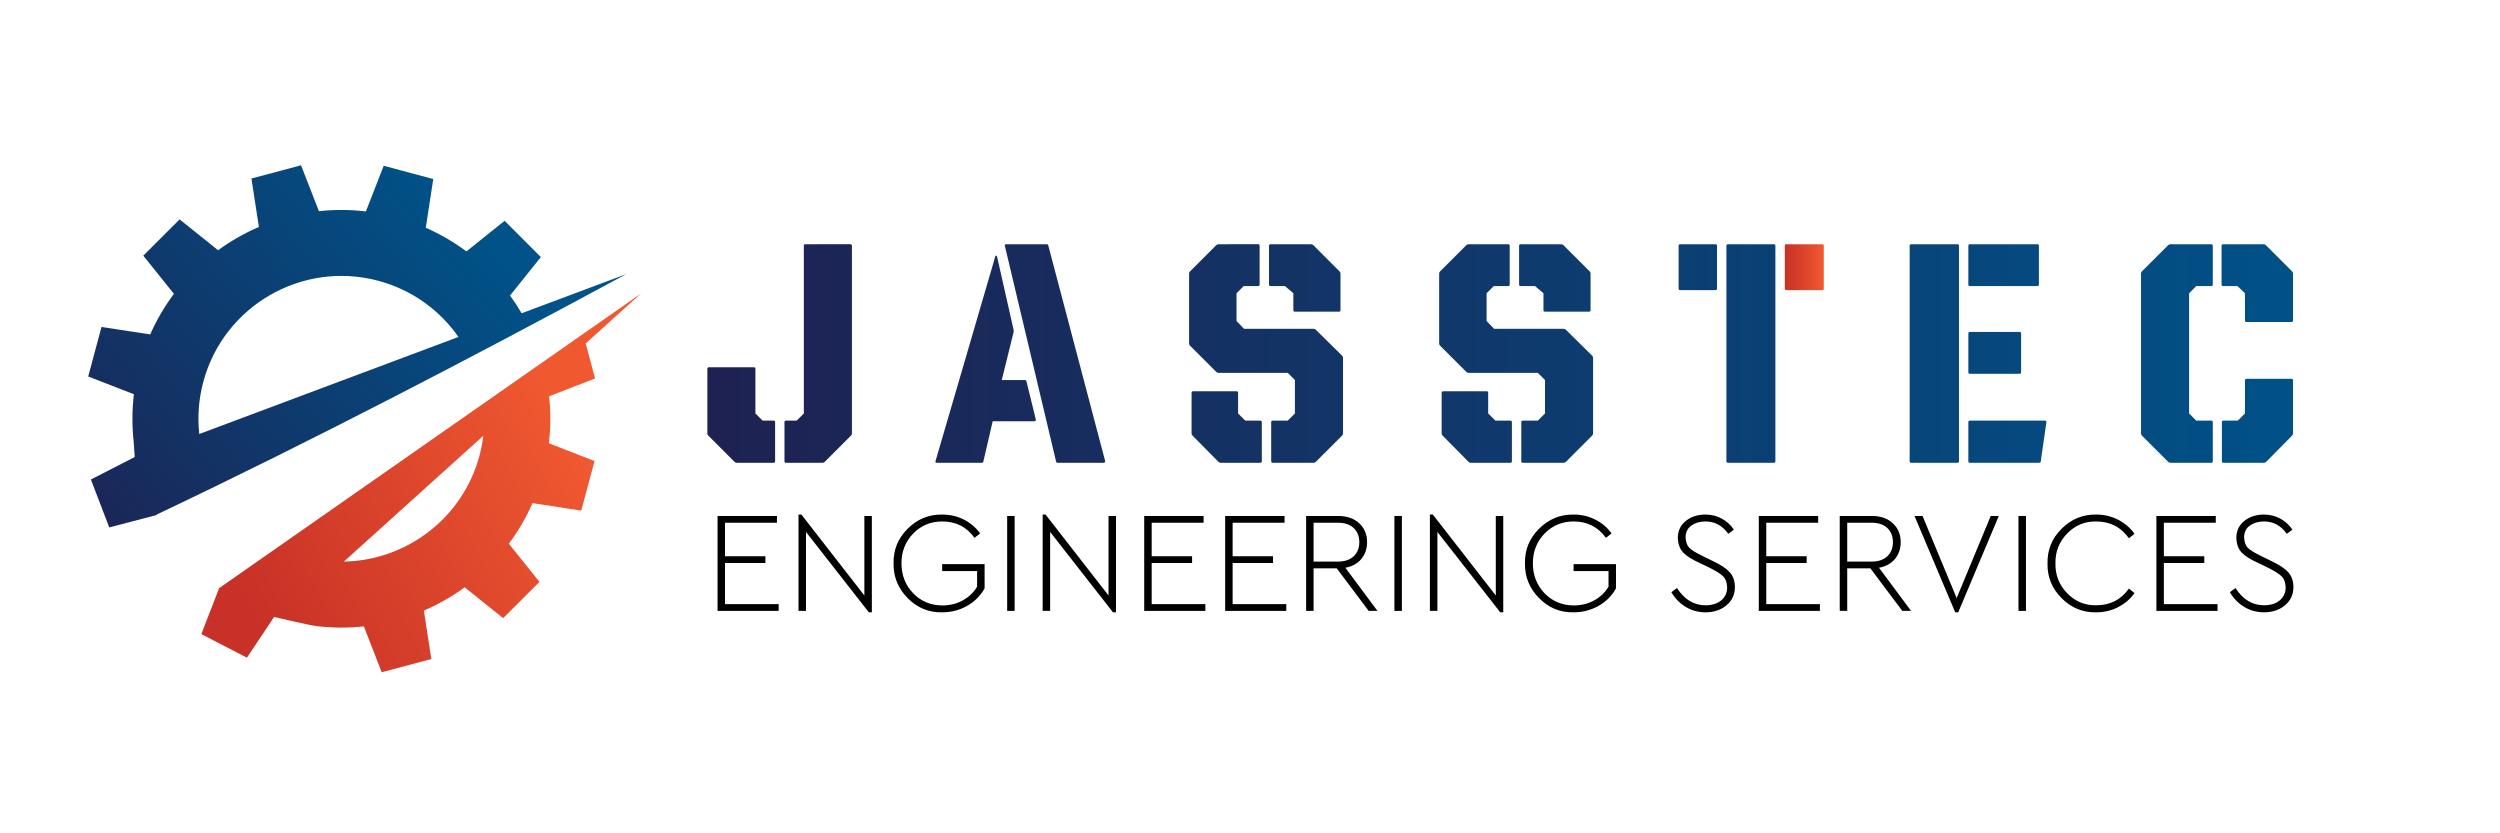 <?xml version="1.0" encoding="UTF-8" standalone="no"?>
<!-- Created with Inkscape (http://www.inkscape.org/) -->

<svg
   version="1.1"
   id="svg2"
   width="200"
   height="66.667"
   viewBox="0 0 200 66.667"
   sodipodi:docname="logo.ai"
   xmlns:inkscape="http://www.inkscape.org/namespaces/inkscape"
   xmlns:sodipodi="http://sodipodi.sourceforge.net/DTD/sodipodi-0.dtd"
   xmlns="http://www.w3.org/2000/svg"
   xmlns:svg="http://www.w3.org/2000/svg">
  <defs
     id="defs6">
    <linearGradient
       x1="0"
       y1="0"
       x2="1"
       y2="0"
       gradientUnits="userSpaceOnUse"
       gradientTransform="matrix(24.737,20.944,-20.944,24.737,4.456,14.844)"
       spreadMethod="pad"
       id="linearGradient28">
      <stop
         style="stop-opacity:1;stop-color:#1e2151"
         offset="0"
         id="stop22" />
      <stop
         style="stop-opacity:1;stop-color:#1e2151"
         offset="0.001"
         id="stop24" />
      <stop
         style="stop-opacity:1;stop-color:#005288"
         offset="1"
         id="stop26" />
    </linearGradient>
    <linearGradient
       x1="0"
       y1="0"
       x2="1"
       y2="0"
       gradientUnits="userSpaceOnUse"
       gradientTransform="matrix(20.043,10.586,-10.586,20.043,13.907,15.03)"
       spreadMethod="pad"
       id="linearGradient50">
      <stop
         style="stop-opacity:1;stop-color:#c73127"
         offset="0"
         id="stop44" />
      <stop
         style="stop-opacity:1;stop-color:#c73127"
         offset="0.005"
         id="stop46" />
      <stop
         style="stop-opacity:1;stop-color:#f05930"
         offset="1"
         id="stop48" />
    </linearGradient>
    <clipPath
       clipPathUnits="userSpaceOnUse"
       id="clipPath68">
      <path
         d="M 0,50 H 150 V 0 H 0 Z"
         id="path66" />
    </clipPath>
    <linearGradient
       x1="0"
       y1="0"
       x2="1"
       y2="0"
       gradientUnits="userSpaceOnUse"
       gradientTransform="matrix(98.233,0,0,-98.233,41.275,29.384)"
       spreadMethod="pad"
       id="linearGradient150">
      <stop
         style="stop-opacity:1;stop-color:#1e2151"
         offset="0"
         id="stop144" />
      <stop
         style="stop-opacity:1;stop-color:#1e2151"
         offset="0.001"
         id="stop146" />
      <stop
         style="stop-opacity:1;stop-color:#005288"
         offset="1"
         id="stop148" />
    </linearGradient>
    <linearGradient
       x1="0"
       y1="0"
       x2="1"
       y2="0"
       gradientUnits="userSpaceOnUse"
       gradientTransform="matrix(98.233,0,0,-98.233,41.275,29.384)"
       spreadMethod="pad"
       id="linearGradient172">
      <stop
         style="stop-opacity:1;stop-color:#1e2151"
         offset="0"
         id="stop166" />
      <stop
         style="stop-opacity:1;stop-color:#1e2151"
         offset="0.001"
         id="stop168" />
      <stop
         style="stop-opacity:1;stop-color:#005288"
         offset="1"
         id="stop170" />
    </linearGradient>
    <linearGradient
       x1="0"
       y1="0"
       x2="1"
       y2="0"
       gradientUnits="userSpaceOnUse"
       gradientTransform="matrix(98.233,0,0,-98.233,41.275,29.384)"
       spreadMethod="pad"
       id="linearGradient194">
      <stop
         style="stop-opacity:1;stop-color:#1e2151"
         offset="0"
         id="stop188" />
      <stop
         style="stop-opacity:1;stop-color:#1e2151"
         offset="0.001"
         id="stop190" />
      <stop
         style="stop-opacity:1;stop-color:#005288"
         offset="1"
         id="stop192" />
    </linearGradient>
    <linearGradient
       x1="0"
       y1="0"
       x2="1"
       y2="0"
       gradientUnits="userSpaceOnUse"
       gradientTransform="matrix(98.233,0,0,-98.233,41.275,29.384)"
       spreadMethod="pad"
       id="linearGradient216">
      <stop
         style="stop-opacity:1;stop-color:#1e2151"
         offset="0"
         id="stop210" />
      <stop
         style="stop-opacity:1;stop-color:#1e2151"
         offset="0.001"
         id="stop212" />
      <stop
         style="stop-opacity:1;stop-color:#005288"
         offset="1"
         id="stop214" />
    </linearGradient>
    <linearGradient
       x1="0"
       y1="0"
       x2="1"
       y2="0"
       gradientUnits="userSpaceOnUse"
       gradientTransform="matrix(98.233,0,0,-98.233,41.275,29.384)"
       spreadMethod="pad"
       id="linearGradient238">
      <stop
         style="stop-opacity:1;stop-color:#1e2151"
         offset="0"
         id="stop232" />
      <stop
         style="stop-opacity:1;stop-color:#1e2151"
         offset="0.001"
         id="stop234" />
      <stop
         style="stop-opacity:1;stop-color:#005288"
         offset="1"
         id="stop236" />
    </linearGradient>
    <linearGradient
       x1="0"
       y1="0"
       x2="1"
       y2="0"
       gradientUnits="userSpaceOnUse"
       gradientTransform="matrix(98.233,0,0,-98.233,41.275,29.384)"
       spreadMethod="pad"
       id="linearGradient260">
      <stop
         style="stop-opacity:1;stop-color:#1e2151"
         offset="0"
         id="stop254" />
      <stop
         style="stop-opacity:1;stop-color:#1e2151"
         offset="0.001"
         id="stop256" />
      <stop
         style="stop-opacity:1;stop-color:#005288"
         offset="1"
         id="stop258" />
    </linearGradient>
    <linearGradient
       x1="0"
       y1="0"
       x2="1"
       y2="0"
       gradientUnits="userSpaceOnUse"
       gradientTransform="matrix(98.233,0,0,-98.233,41.275,29.384)"
       spreadMethod="pad"
       id="linearGradient282">
      <stop
         style="stop-opacity:1;stop-color:#1e2151"
         offset="0"
         id="stop276" />
      <stop
         style="stop-opacity:1;stop-color:#1e2151"
         offset="0.001"
         id="stop278" />
      <stop
         style="stop-opacity:1;stop-color:#005288"
         offset="1"
         id="stop280" />
    </linearGradient>
    <linearGradient
       x1="0"
       y1="0"
       x2="1"
       y2="0"
       gradientUnits="userSpaceOnUse"
       gradientTransform="matrix(98.233,0,0,-98.233,41.275,29.384)"
       spreadMethod="pad"
       id="linearGradient304">
      <stop
         style="stop-opacity:1;stop-color:#1e2151"
         offset="0"
         id="stop298" />
      <stop
         style="stop-opacity:1;stop-color:#1e2151"
         offset="0.001"
         id="stop300" />
      <stop
         style="stop-opacity:1;stop-color:#005288"
         offset="1"
         id="stop302" />
    </linearGradient>
    <linearGradient
       x1="0"
       y1="0"
       x2="1"
       y2="0"
       gradientUnits="userSpaceOnUse"
       gradientTransform="matrix(98.233,0,0,-98.233,41.275,29.384)"
       spreadMethod="pad"
       id="linearGradient326">
      <stop
         style="stop-opacity:1;stop-color:#1e2151"
         offset="0"
         id="stop320" />
      <stop
         style="stop-opacity:1;stop-color:#1e2151"
         offset="0.001"
         id="stop322" />
      <stop
         style="stop-opacity:1;stop-color:#005288"
         offset="1"
         id="stop324" />
    </linearGradient>
    <linearGradient
       x1="0"
       y1="0"
       x2="1"
       y2="0"
       gradientUnits="userSpaceOnUse"
       gradientTransform="matrix(98.233,0,0,-98.233,41.275,29.384)"
       spreadMethod="pad"
       id="linearGradient348">
      <stop
         style="stop-opacity:1;stop-color:#1e2151"
         offset="0"
         id="stop342" />
      <stop
         style="stop-opacity:1;stop-color:#1e2151"
         offset="0.001"
         id="stop344" />
      <stop
         style="stop-opacity:1;stop-color:#005288"
         offset="1"
         id="stop346" />
    </linearGradient>
    <linearGradient
       x1="0"
       y1="0"
       x2="1"
       y2="0"
       gradientUnits="userSpaceOnUse"
       gradientTransform="matrix(98.233,0,0,-98.233,41.275,29.384)"
       spreadMethod="pad"
       id="linearGradient370">
      <stop
         style="stop-opacity:1;stop-color:#1e2151"
         offset="0"
         id="stop364" />
      <stop
         style="stop-opacity:1;stop-color:#1e2151"
         offset="0.001"
         id="stop366" />
      <stop
         style="stop-opacity:1;stop-color:#005288"
         offset="1"
         id="stop368" />
    </linearGradient>
    <linearGradient
       x1="0"
       y1="0"
       x2="1"
       y2="0"
       gradientUnits="userSpaceOnUse"
       gradientTransform="matrix(98.233,0,0,-98.233,41.275,29.384)"
       spreadMethod="pad"
       id="linearGradient392">
      <stop
         style="stop-opacity:1;stop-color:#1e2151"
         offset="0"
         id="stop386" />
      <stop
         style="stop-opacity:1;stop-color:#1e2151"
         offset="0.001"
         id="stop388" />
      <stop
         style="stop-opacity:1;stop-color:#005288"
         offset="1"
         id="stop390" />
    </linearGradient>
    <linearGradient
       x1="0"
       y1="0"
       x2="1"
       y2="0"
       gradientUnits="userSpaceOnUse"
       gradientTransform="matrix(2.342,0,0,-2.342,107.113,33.978)"
       spreadMethod="pad"
       id="linearGradient414">
      <stop
         style="stop-opacity:1;stop-color:#c73127"
         offset="0"
         id="stop408" />
      <stop
         style="stop-opacity:1;stop-color:#c73127"
         offset="0.005"
         id="stop410" />
      <stop
         style="stop-opacity:1;stop-color:#f05930"
         offset="1"
         id="stop412" />
    </linearGradient>
    <linearGradient
       x1="0"
       y1="0"
       x2="1"
       y2="0"
       gradientUnits="userSpaceOnUse"
       gradientTransform="matrix(98.233,0,0,-98.233,41.275,29.384)"
       spreadMethod="pad"
       id="linearGradient436">
      <stop
         style="stop-opacity:1;stop-color:#1e2151"
         offset="0"
         id="stop430" />
      <stop
         style="stop-opacity:1;stop-color:#1e2151"
         offset="0.001"
         id="stop432" />
      <stop
         style="stop-opacity:1;stop-color:#005288"
         offset="1"
         id="stop434" />
    </linearGradient>
    <linearGradient
       x1="0"
       y1="0"
       x2="1"
       y2="0"
       gradientUnits="userSpaceOnUse"
       gradientTransform="matrix(98.233,0,0,-98.233,41.275,29.384)"
       spreadMethod="pad"
       id="linearGradient458">
      <stop
         style="stop-opacity:1;stop-color:#1e2151"
         offset="0"
         id="stop452" />
      <stop
         style="stop-opacity:1;stop-color:#1e2151"
         offset="0.001"
         id="stop454" />
      <stop
         style="stop-opacity:1;stop-color:#005288"
         offset="1"
         id="stop456" />
    </linearGradient>
    <linearGradient
       x1="0"
       y1="0"
       x2="1"
       y2="0"
       gradientUnits="userSpaceOnUse"
       gradientTransform="matrix(98.233,0,0,-98.233,41.275,29.384)"
       spreadMethod="pad"
       id="linearGradient480">
      <stop
         style="stop-opacity:1;stop-color:#1e2151"
         offset="0"
         id="stop474" />
      <stop
         style="stop-opacity:1;stop-color:#1e2151"
         offset="0.001"
         id="stop476" />
      <stop
         style="stop-opacity:1;stop-color:#005288"
         offset="1"
         id="stop478" />
    </linearGradient>
    <linearGradient
       x1="0"
       y1="0"
       x2="1"
       y2="0"
       gradientUnits="userSpaceOnUse"
       gradientTransform="matrix(98.233,0,0,-98.233,41.275,29.384)"
       spreadMethod="pad"
       id="linearGradient502">
      <stop
         style="stop-opacity:1;stop-color:#1e2151"
         offset="0"
         id="stop496" />
      <stop
         style="stop-opacity:1;stop-color:#1e2151"
         offset="0.001"
         id="stop498" />
      <stop
         style="stop-opacity:1;stop-color:#005288"
         offset="1"
         id="stop500" />
    </linearGradient>
    <linearGradient
       x1="0"
       y1="0"
       x2="1"
       y2="0"
       gradientUnits="userSpaceOnUse"
       gradientTransform="matrix(98.233,0,0,-98.233,41.275,29.384)"
       spreadMethod="pad"
       id="linearGradient524">
      <stop
         style="stop-opacity:1;stop-color:#1e2151"
         offset="0"
         id="stop518" />
      <stop
         style="stop-opacity:1;stop-color:#1e2151"
         offset="0.001"
         id="stop520" />
      <stop
         style="stop-opacity:1;stop-color:#005288"
         offset="1"
         id="stop522" />
    </linearGradient>
    <linearGradient
       x1="0"
       y1="0"
       x2="1"
       y2="0"
       gradientUnits="userSpaceOnUse"
       gradientTransform="matrix(98.233,0,0,-98.233,41.275,29.384)"
       spreadMethod="pad"
       id="linearGradient546">
      <stop
         style="stop-opacity:1;stop-color:#1e2151"
         offset="0"
         id="stop540" />
      <stop
         style="stop-opacity:1;stop-color:#1e2151"
         offset="0.001"
         id="stop542" />
      <stop
         style="stop-opacity:1;stop-color:#005288"
         offset="1"
         id="stop544" />
    </linearGradient>
    <linearGradient
       x1="0"
       y1="0"
       x2="1"
       y2="0"
       gradientUnits="userSpaceOnUse"
       gradientTransform="matrix(98.233,0,0,-98.233,41.275,29.384)"
       spreadMethod="pad"
       id="linearGradient568">
      <stop
         style="stop-opacity:1;stop-color:#1e2151"
         offset="0"
         id="stop562" />
      <stop
         style="stop-opacity:1;stop-color:#1e2151"
         offset="0.001"
         id="stop564" />
      <stop
         style="stop-opacity:1;stop-color:#005288"
         offset="1"
         id="stop566" />
    </linearGradient>
  </defs>
  <sodipodi:namedview
     id="namedview4"
     pagecolor="#ffffff"
     bordercolor="#000000"
     borderopacity="0.25"
     inkscape:showpageshadow="2"
     inkscape:pageopacity="0.0"
     inkscape:pagecheckerboard="0"
     inkscape:deskcolor="#d1d1d1" />
  <g
     id="g8"
     inkscape:groupmode="layer"
     inkscape:label="logo"
     transform="matrix(1.333,0,0,-1.333,0,66.667)">
    <g
       id="g10">
      <g
         id="g12">
        <g
           id="g18">
          <g
             id="g20">
            <path
               d="m 15.09,39.299 0.447,-2.907 C 14.673,36.02 13.849,35.551 13.088,34.996 v 0 L 10.778,36.847 8.6,34.67 10.437,32.378 C 9.873,31.624 9.397,30.806 9.015,29.942 v 0 L 6.092,30.391 5.294,27.418 8.035,26.352 C 7.924,25.415 7.918,24.468 8.02,23.532 v 0 c 0.002,-0.099 0.066,-0.946 0.066,-0.946 v 0 l -2.631,-1.35 1.101,-2.876 2.845,0.744 -0.01,0.022 c 9.367,4.446 18.776,9.35 28.204,14.44 v 0 l -6.288,-2.354 c -0.214,0.365 -0.448,0.721 -0.698,1.064 v 0 l 1.851,2.308 -2.176,2.177 -2.292,-1.837 c -0.754,0.563 -1.575,1.041 -2.438,1.421 v 0 l 0.449,2.923 -2.976,0.796 -1.067,-2.74 c -0.938,0.112 -1.886,0.118 -2.821,0.016 v 0 l -1.073,2.755 z m -2.888,-12.2 c 1.225,4.566 5.937,7.285 10.505,6.062 v 0 c 2.028,-0.543 3.691,-1.773 4.807,-3.37 v 0 L 11.959,23.966 c -0.112,1.022 -0.039,2.082 0.243,3.133"
               style="fill:url(#linearGradient28);stroke:none"
               id="path30" />
          </g>
        </g>
      </g>
    </g>
    <g
       id="g32">
      <g
         id="g34">
        <g
           id="g40">
          <g
             id="g42">
            <path
               d="m 13.15,14.714 -1.067,-2.756 2.736,-1.417 1.631,2.445 c 0,0 2.103,-0.497 2.564,-0.551 v 0 c 0.938,-0.111 1.887,-0.117 2.823,-0.015 v 0 l 1.072,-2.754 2.977,0.797 -0.447,2.905 c 0.864,0.372 1.687,0.841 2.449,1.397 v 0 l 2.308,-1.85 2.18,2.176 -1.839,2.291 c 0.566,0.754 1.043,1.573 1.422,2.436 v 0 l 2.924,-0.449 0.799,2.974 -2.742,1.066 c 0.113,0.937 0.118,1.884 0.015,2.82 v 0 l 2.757,1.071 -0.562,2.101 3.335,3.01 v 0 z m 15.854,9.144 c -0.047,-0.398 -0.123,-0.797 -0.23,-1.196 v 0 c -1.014,-3.775 -4.41,-6.286 -8.136,-6.353 v 0 z"
               style="fill:url(#linearGradient50);stroke:none"
               id="path52" />
          </g>
        </g>
      </g>
    </g>
    <g
       id="g54"
       transform="translate(43.064,13.35)">
      <path
         d="M 0,0 V 5.696 H 3.564 V 5.291 H 0.448 V 3.279 H 2.873 V 2.874 H 0.448 V 0.406 h 3.22 V 0 Z"
         style="fill:#000000;fill-opacity:1;fill-rule:nonzero;stroke:none"
         id="path56" />
    </g>
    <g
       id="g58"
       transform="translate(51.875,19.046)">
      <path
         d="M 0,0 H 0.449 V -5.782 H 0.268 l -3.771,4.824 v -4.738 h -0.449 v 5.782 h 0.173 L 0,-4.772 Z"
         style="fill:#000000;fill-opacity:1;fill-rule:nonzero;stroke:none"
         id="path60" />
    </g>
    <g
       id="g62">
      <g
         id="g64"
         clip-path="url(#clipPath68)">
        <g
           id="g70"
           transform="translate(53.627,16.198)">
          <path
             d="M 0,0 C -0.017,0.811 0.264,1.506 0.845,2.083 1.426,2.662 2.117,2.945 2.917,2.934 3.383,2.934 3.815,2.835 4.211,2.636 4.608,2.438 4.936,2.16 5.196,1.803 L 4.858,1.536 C 4.387,2.192 3.743,2.519 2.925,2.519 2.23,2.519 1.647,2.278 1.178,1.795 0.709,1.311 0.475,0.716 0.475,0.009 c 0,-0.713 0.234,-1.314 0.703,-1.8 0.469,-0.486 1.058,-0.729 1.764,-0.729 0.439,0 0.839,0.099 1.204,0.297 0.366,0.199 0.655,0.474 0.867,0.826 v 0.94 H 2.917 v 0.414 h 2.547 v -1.45 C 5.215,-1.941 4.865,-2.294 4.41,-2.55 3.955,-2.805 3.458,-2.934 2.917,-2.934 2.117,-2.951 1.428,-2.668 0.85,-2.084 0.272,-1.5 -0.012,-0.805 0,0"
             style="fill:#000000;fill-opacity:1;fill-rule:nonzero;stroke:none"
             id="path72" />
        </g>
        <path
           d="m 60.445,19.046 h 0.448 V 13.35 h -0.448 z"
           style="fill:#000000;fill-opacity:1;fill-rule:nonzero;stroke:none"
           id="path74" />
        <g
           id="g76"
           transform="translate(66.529,19.046)">
          <path
             d="M 0,0 H 0.448 V -5.782 H 0.267 l -3.771,4.824 v -4.738 h -0.449 v 5.782 h 0.174 L 0,-4.772 Z"
             style="fill:#000000;fill-opacity:1;fill-rule:nonzero;stroke:none"
             id="path78" />
        </g>
        <g
           id="g80"
           transform="translate(68.67,13.35)">
          <path
             d="M 0,0 V 5.696 H 3.563 V 5.291 H 0.448 V 3.279 H 2.873 V 2.874 H 0.448 V 0.406 h 3.22 V 0 Z"
             style="fill:#000000;fill-opacity:1;fill-rule:nonzero;stroke:none"
             id="path82" />
        </g>
        <g
           id="g84"
           transform="translate(73.528,13.35)">
          <path
             d="M 0,0 V 5.696 H 3.564 V 5.291 H 0.448 V 3.279 H 2.873 V 2.874 H 0.448 V 0.406 h 3.22 V 0 Z"
             style="fill:#000000;fill-opacity:1;fill-rule:nonzero;stroke:none"
             id="path86" />
        </g>
        <g
           id="g88"
           transform="translate(78.835,18.641)">
          <path
             d="m 0,0 v -2.331 h 1.468 c 0.402,0 0.716,0.108 0.939,0.319 0.225,0.214 0.337,0.496 0.337,0.847 0,0.35 -0.112,0.632 -0.337,0.846 C 2.184,-0.107 1.87,0 1.468,0 Z M 3.833,-5.291 H 3.306 L 1.389,-2.736 H 0 v -2.555 h -0.448 v 5.696 h 1.933 c 0.523,0 0.941,-0.147 1.255,-0.44 0.313,-0.293 0.471,-0.667 0.471,-1.122 0,-0.402 -0.116,-0.742 -0.346,-1.018 -0.23,-0.276 -0.549,-0.452 -0.958,-0.526 z"
             style="fill:#000000;fill-opacity:1;fill-rule:nonzero;stroke:none"
             id="path90" />
        </g>
        <path
           d="m 83.685,19.046 h 0.448 V 13.35 h -0.448 z"
           style="fill:#000000;fill-opacity:1;fill-rule:nonzero;stroke:none"
           id="path92" />
        <g
           id="g94"
           transform="translate(89.77,19.046)">
          <path
             d="M 0,0 H 0.448 V -5.782 H 0.267 l -3.771,4.824 v -4.738 h -0.45 V 0.086 H -3.78 L 0,-4.772 Z"
             style="fill:#000000;fill-opacity:1;fill-rule:nonzero;stroke:none"
             id="path96" />
        </g>
        <g
           id="g98"
           transform="translate(91.521,16.198)">
          <path
             d="M 0,0 C -0.018,0.811 0.264,1.506 0.845,2.083 1.426,2.662 2.116,2.945 2.917,2.934 3.383,2.934 3.815,2.835 4.211,2.636 4.608,2.438 4.936,2.16 5.196,1.803 L 4.859,1.536 C 4.387,2.192 3.742,2.519 2.926,2.519 2.23,2.519 1.648,2.278 1.177,1.795 0.709,1.311 0.474,0.716 0.474,0.009 c 0,-0.713 0.235,-1.314 0.703,-1.8 0.471,-0.486 1.059,-0.729 1.766,-0.729 0.437,0 0.838,0.099 1.203,0.297 0.366,0.199 0.655,0.474 0.868,0.826 v 0.94 H 2.917 v 0.414 h 2.546 v -1.45 C 5.216,-1.941 4.865,-2.294 4.41,-2.55 3.955,-2.805 3.458,-2.934 2.917,-2.934 2.116,-2.951 1.428,-2.668 0.85,-2.084 0.272,-1.5 -0.012,-0.805 0,0"
             style="fill:#000000;fill-opacity:1;fill-rule:nonzero;stroke:none"
             id="path100" />
        </g>
        <g
           id="g102"
           transform="translate(100.306,14.472)">
          <path
             d="m 0,0 0.337,0.251 c 0.443,-0.691 1.015,-1.036 1.717,-1.036 0.386,0 0.698,0.097 0.936,0.293 0.239,0.196 0.359,0.457 0.359,0.785 C 3.337,0.582 3.26,0.796 3.12,0.941 2.979,1.084 2.705,1.26 2.295,1.467 L 1.649,1.778 c -0.421,0.19 -0.731,0.388 -0.933,0.595 -0.202,0.208 -0.31,0.5 -0.328,0.88 0,0.426 0.16,0.767 0.479,1.023 C 1.186,4.532 1.58,4.66 2.046,4.66 2.402,4.66 2.728,4.579 3.024,4.418 3.321,4.257 3.563,4.036 3.754,3.754 L 3.418,3.504 C 3.066,3.998 2.609,4.246 2.046,4.246 1.717,4.246 1.438,4.165 1.208,4.004 0.973,3.838 0.854,3.596 0.854,3.28 0.872,2.997 0.949,2.791 1.083,2.658 1.218,2.526 1.478,2.365 1.865,2.175 L 2.503,1.863 C 2.969,1.645 3.304,1.421 3.509,1.191 3.712,0.961 3.814,0.665 3.814,0.302 3.814,-0.141 3.646,-0.503 3.31,-0.785 2.974,-1.067 2.551,-1.208 2.046,-1.208 1.62,-1.208 1.228,-1.102 0.872,-0.889 0.514,-0.676 0.225,-0.379 0,0"
             style="fill:#000000;fill-opacity:1;fill-rule:nonzero;stroke:none"
             id="path104" />
        </g>
        <g
           id="g106"
           transform="translate(105.554,13.35)">
          <path
             d="M 0,0 V 5.696 H 3.564 V 5.291 H 0.448 V 3.279 H 2.874 V 2.874 H 0.448 V 0.406 h 3.22 V 0 Z"
             style="fill:#000000;fill-opacity:1;fill-rule:nonzero;stroke:none"
             id="path108" />
        </g>
        <g
           id="g110"
           transform="translate(110.861,18.641)">
          <path
             d="m 0,0 v -2.331 h 1.466 c 0.403,0 0.718,0.108 0.942,0.319 0.224,0.214 0.336,0.496 0.336,0.847 0,0.35 -0.112,0.632 -0.336,0.846 C 2.184,-0.107 1.869,0 1.466,0 Z M 3.831,-5.291 H 3.305 L 1.389,-2.736 H 0 v -2.555 h -0.449 v 5.696 h 1.933 c 0.525,0 0.943,-0.147 1.256,-0.44 0.314,-0.293 0.47,-0.667 0.47,-1.122 0,-0.402 -0.115,-0.742 -0.345,-1.018 -0.231,-0.276 -0.55,-0.452 -0.958,-0.526 z"
             style="fill:#000000;fill-opacity:1;fill-rule:nonzero;stroke:none"
             id="path112" />
        </g>
        <g
           id="g114"
           transform="translate(119.474,19.046)">
          <path
             d="M 0,0 H 0.483 L -1.951,-5.782 H -2.132 L -4.574,0 h 0.482 l 2.047,-4.927 z"
             style="fill:#000000;fill-opacity:1;fill-rule:nonzero;stroke:none"
             id="path116" />
        </g>
        <path
           d="m 121.139,19.046 h 0.449 V 13.35 h -0.449 z"
           style="fill:#000000;fill-opacity:1;fill-rule:nonzero;stroke:none"
           id="path118" />
        <g
           id="g120"
           transform="translate(122.882,16.198)">
          <path
             d="M 0,0 C -0.017,0.811 0.264,1.506 0.846,2.083 1.427,2.662 2.118,2.945 2.918,2.934 3.39,2.934 3.827,2.832 4.228,2.628 4.632,2.423 4.963,2.141 5.221,1.778 L 4.884,1.51 C 4.408,2.183 3.754,2.519 2.926,2.519 2.241,2.531 1.658,2.29 1.178,1.795 0.698,1.3 0.463,0.705 0.475,0.009 0.463,-0.694 0.698,-1.292 1.178,-1.787 c 0.48,-0.494 1.063,-0.736 1.748,-0.724 0.828,0 1.482,0.333 1.958,1.001 L 5.221,-1.778 C 4.963,-2.14 4.632,-2.424 4.228,-2.628 3.827,-2.832 3.39,-2.934 2.918,-2.934 2.118,-2.951 1.427,-2.668 0.846,-2.084 0.264,-1.5 -0.017,-0.805 0,0"
             style="fill:#000000;fill-opacity:1;fill-rule:nonzero;stroke:none"
             id="path122" />
        </g>
        <g
           id="g124"
           transform="translate(129.416,13.35)">
          <path
             d="M 0,0 V 5.696 H 3.564 V 5.291 H 0.448 V 3.279 H 2.873 V 2.874 H 0.448 V 0.406 h 3.22 V 0 Z"
             style="fill:#000000;fill-opacity:1;fill-rule:nonzero;stroke:none"
             id="path126" />
        </g>
        <g
           id="g128"
           transform="translate(133.825,14.472)">
          <path
             d="m 0,0 0.337,0.251 c 0.444,-0.691 1.015,-1.036 1.717,-1.036 0.386,0 0.697,0.097 0.936,0.293 0.24,0.196 0.358,0.457 0.358,0.785 C 3.336,0.582 3.26,0.796 3.12,0.941 2.979,1.084 2.704,1.26 2.296,1.467 L 1.649,1.778 C 1.228,1.968 0.918,2.166 0.716,2.373 0.515,2.581 0.405,2.873 0.389,3.253 0.389,3.679 0.548,4.02 0.867,4.276 1.187,4.532 1.58,4.66 2.047,4.66 2.402,4.66 2.728,4.579 3.024,4.418 3.32,4.257 3.564,4.036 3.755,3.754 L 3.417,3.504 C 3.067,3.998 2.61,4.246 2.047,4.246 1.717,4.246 1.439,4.165 1.209,4.004 0.973,3.838 0.855,3.596 0.855,3.28 0.872,2.997 0.947,2.791 1.083,2.658 1.218,2.526 1.479,2.365 1.865,2.175 L 2.502,1.863 C 2.969,1.645 3.304,1.421 3.508,1.191 3.713,0.961 3.815,0.665 3.815,0.302 3.815,-0.141 3.646,-0.503 3.31,-0.785 2.973,-1.067 2.552,-1.208 2.047,-1.208 1.619,-1.208 1.228,-1.102 0.872,-0.889 0.515,-0.676 0.224,-0.379 0,0"
             style="fill:#000000;fill-opacity:1;fill-rule:nonzero;stroke:none"
             id="path130" />
        </g>
      </g>
    </g>
    <g
       id="g132">
      <g
         id="g134">
        <g
           id="g140">
          <g
             id="g142">
            <path
               d="m 42.546,27.973 c -0.062,0 -0.094,-0.032 -0.094,-0.094 v 0 V 24 c 0,-0.049 0.019,-0.092 0.056,-0.13 v 0 l 1.574,-1.574 c 0.038,-0.038 0.08,-0.057 0.13,-0.057 v 0 h 2.213 c 0.062,0 0.093,0.032 0.093,0.094 v 0 2.342 c 0,0.062 -0.031,0.094 -0.093,0.094 v 0 H 45.769 L 45.336,25.2 v 2.679 c 0,0.062 -0.03,0.094 -0.092,0.094 v 0 z"
               style="fill:url(#linearGradient150);stroke:none"
               id="path152" />
          </g>
        </g>
      </g>
    </g>
    <g
       id="g154">
      <g
         id="g156">
        <g
           id="g162">
          <g
             id="g164">
            <path
               d="m 48.336,35.355 c -0.064,0 -0.094,-0.031 -0.094,-0.093 v 0 V 25.2 l -0.431,-0.431 h -0.637 c -0.063,0 -0.094,-0.032 -0.094,-0.094 v 0 -2.342 c 0,-0.062 0.031,-0.094 0.094,-0.094 v 0 h 2.192 c 0.049,0 0.094,0.019 0.131,0.057 v 0 l 1.574,1.574 c 0.038,0.038 0.057,0.081 0.057,0.13 v 0 11.262 c 0,0.062 -0.032,0.093 -0.094,0.093 v 0 z"
               style="fill:url(#linearGradient172);stroke:none"
               id="path174" />
          </g>
        </g>
      </g>
    </g>
    <g
       id="g176">
      <g
         id="g178">
        <g
           id="g184">
          <g
             id="g186">
            <path
               d="M 59.728,34.606 56.149,22.352 c -0.026,-0.075 0,-0.113 0.074,-0.113 v 0 h 2.699 c 0.051,0 0.08,0.024 0.094,0.075 v 0 l 0.561,2.418 h 2.492 c 0.075,0 0.106,0.037 0.094,0.112 v 0 l -0.561,2.286 c -0.015,0.05 -0.044,0.075 -0.095,0.075 v 0 h -1.386 l 0.713,2.886 v 0.111 l -0.994,4.404 c 0,0.025 -0.013,0.044 -0.038,0.056 v 0 c -0.01,0.007 -0.02,0.011 -0.029,0.011 v 0 c -0.021,0 -0.037,-0.023 -0.045,-0.067"
               style="fill:url(#linearGradient194);stroke:none"
               id="path196" />
          </g>
        </g>
      </g>
    </g>
    <g
       id="g198">
      <g
         id="g200">
        <g
           id="g206">
          <g
             id="g208">
            <path
               d="m 60.403,35.355 c -0.089,0 -0.12,-0.037 -0.093,-0.112 v 0 l 3.071,-12.929 c 0.013,-0.051 0.044,-0.075 0.095,-0.075 v 0 h 2.754 c 0.075,0 0.105,0.038 0.094,0.113 v 0 L 62.913,35.28 c -0.013,0.05 -0.044,0.075 -0.095,0.075 v 0 z"
               style="fill:url(#linearGradient216);stroke:none"
               id="path218" />
          </g>
        </g>
      </g>
    </g>
    <g
       id="g220">
      <g
         id="g222">
        <g
           id="g228">
          <g
             id="g230">
            <path
               d="m 73.125,35.355 c -0.049,0 -0.094,-0.018 -0.131,-0.056 v 0 L 71.42,33.726 c -0.038,-0.039 -0.056,-0.082 -0.056,-0.132 v 0 -4.196 c 0,-0.051 0.018,-0.095 0.056,-0.132 v 0 l 1.574,-1.574 c 0.037,-0.038 0.082,-0.056 0.131,-0.056 v 0 h 4.159 l 0.43,-0.431 V 25.2 l -0.43,-0.431 h -0.898 c -0.064,0 -0.095,-0.032 -0.095,-0.094 v 0 -2.342 c 0,-0.062 0.031,-0.094 0.095,-0.094 v 0 h 2.454 c 0.049,0 0.093,0.019 0.129,0.057 v 0 l 1.577,1.574 c 0.035,0.038 0.055,0.081 0.055,0.13 v 0 4.535 c 0,0.05 -0.02,0.095 -0.055,0.132 v 0 l -1.577,1.555 c -0.036,0.037 -0.08,0.056 -0.129,0.056 v 0 h -4.179 l -0.45,0.469 v 1.666 l 0.431,0.432 h 0.863 c 0.062,0 0.092,0.031 0.092,0.093 v 0 2.324 c 0,0.062 -0.03,0.093 -0.092,0.093 v 0 z"
               style="fill:url(#linearGradient238);stroke:none"
               id="path240" />
          </g>
        </g>
      </g>
    </g>
    <g
       id="g242">
      <g
         id="g244">
        <g
           id="g250">
          <g
             id="g252">
            <path
               d="m 71.608,26.531 c -0.064,0 -0.096,-0.032 -0.096,-0.094 v 0 V 24 c 0,-0.049 0.019,-0.092 0.057,-0.13 v 0 l 1.556,-1.574 c 0.037,-0.038 0.082,-0.057 0.131,-0.057 v 0 h 2.379 c 0.062,0 0.093,0.032 0.093,0.094 v 0 2.342 c 0,0.062 -0.031,0.094 -0.093,0.094 v 0 H 74.736 L 74.304,25.2 v 1.237 c 0,0.062 -0.031,0.094 -0.093,0.094 v 0 z"
               style="fill:url(#linearGradient260);stroke:none"
               id="path262" />
          </g>
        </g>
      </g>
    </g>
    <g
       id="g264">
      <g
         id="g266">
        <g
           id="g272">
          <g
             id="g274">
            <path
               d="m 76.253,35.355 c -0.062,0 -0.093,-0.031 -0.093,-0.093 v 0 -2.324 c 0,-0.062 0.031,-0.093 0.093,-0.093 v 0 h 0.863 l 0.504,-0.432 v -1.011 c 0,-0.063 0.031,-0.094 0.094,-0.094 v 0 h 2.643 c 0.062,0 0.093,0.031 0.093,0.094 v 0 2.192 c 0,0.05 -0.018,0.093 -0.056,0.132 v 0 l -1.574,1.573 c -0.037,0.038 -0.08,0.056 -0.131,0.056 v 0 z"
               style="fill:url(#linearGradient282);stroke:none"
               id="path284" />
          </g>
        </g>
      </g>
    </g>
    <g
       id="g286">
      <g
         id="g288">
        <g
           id="g294">
          <g
             id="g296">
            <path
               d="m 88.133,35.355 c -0.05,0 -0.094,-0.018 -0.132,-0.056 v 0 l -1.574,-1.573 c -0.036,-0.039 -0.056,-0.082 -0.056,-0.132 v 0 -4.196 c 0,-0.051 0.02,-0.095 0.056,-0.132 v 0 l 1.574,-1.574 c 0.038,-0.038 0.082,-0.056 0.132,-0.056 v 0 h 4.159 l 0.431,-0.431 V 25.2 l -0.431,-0.431 h -0.9 c -0.062,0 -0.092,-0.032 -0.092,-0.094 v 0 -2.342 c 0,-0.062 0.03,-0.094 0.092,-0.094 v 0 h 2.456 c 0.048,0 0.094,0.019 0.13,0.057 v 0 l 1.574,1.574 c 0.037,0.038 0.057,0.081 0.057,0.13 v 0 4.535 c 0,0.05 -0.02,0.095 -0.057,0.132 v 0 l -1.574,1.555 c -0.036,0.037 -0.082,0.056 -0.13,0.056 v 0 H 89.67 l -0.451,0.469 v 1.666 l 0.432,0.432 h 0.861 c 0.063,0 0.094,0.031 0.094,0.093 v 0 2.324 c 0,0.062 -0.031,0.093 -0.094,0.093 v 0 z"
               style="fill:url(#linearGradient304);stroke:none"
               id="path306" />
          </g>
        </g>
      </g>
    </g>
    <g
       id="g308">
      <g
         id="g310">
        <g
           id="g316">
          <g
             id="g318">
            <path
               d="m 86.614,26.531 c -0.062,0 -0.093,-0.032 -0.093,-0.094 v 0 V 24 c 0,-0.049 0.019,-0.092 0.056,-0.13 v 0 l 1.556,-1.574 c 0.036,-0.038 0.081,-0.057 0.131,-0.057 v 0 h 2.38 c 0.062,0 0.093,0.032 0.093,0.094 v 0 2.342 c 0,0.062 -0.031,0.094 -0.093,0.094 v 0 h -0.9 L 89.313,25.2 v 1.237 c 0,0.062 -0.03,0.094 -0.094,0.094 v 0 z"
               style="fill:url(#linearGradient326);stroke:none"
               id="path328" />
          </g>
        </g>
      </g>
    </g>
    <g
       id="g330">
      <g
         id="g332">
        <g
           id="g338">
          <g
             id="g340">
            <path
               d="m 91.263,35.355 c -0.064,0 -0.095,-0.031 -0.095,-0.093 v 0 -2.324 c 0,-0.062 0.031,-0.093 0.095,-0.093 v 0 h 0.861 l 0.506,-0.432 v -1.011 c 0,-0.063 0.03,-0.094 0.093,-0.094 v 0 h 2.642 c 0.062,0 0.093,0.031 0.093,0.094 v 0 2.192 c 0,0.05 -0.018,0.093 -0.054,0.132 v 0 l -1.575,1.573 c -0.038,0.038 -0.081,0.056 -0.132,0.056 v 0 z"
               style="fill:url(#linearGradient348);stroke:none"
               id="path350" />
          </g>
        </g>
      </g>
    </g>
    <g
       id="g352">
      <g
         id="g354">
        <g
           id="g360">
          <g
             id="g362">
            <path
               d="m 100.837,35.355 c -0.064,0 -0.095,-0.031 -0.095,-0.093 v 0 -2.567 c 0,-0.063 0.031,-0.094 0.095,-0.094 v 0 h 2.116 c 0.063,0 0.094,0.031 0.094,0.094 v 0 2.567 c 0,0.062 -0.031,0.093 -0.094,0.093 v 0 z"
               style="fill:url(#linearGradient370);stroke:none"
               id="path372" />
          </g>
        </g>
      </g>
    </g>
    <g
       id="g374">
      <g
         id="g376">
        <g
           id="g382">
          <g
             id="g384">
            <path
               d="m 103.703,35.355 c -0.064,0 -0.093,-0.031 -0.093,-0.093 v 0 -12.929 c 0,-0.062 0.029,-0.094 0.093,-0.094 v 0 h 2.754 c 0.063,0 0.093,0.032 0.093,0.094 v 0 12.929 c 0,0.062 -0.03,0.093 -0.093,0.093 v 0 z"
               style="fill:url(#linearGradient392);stroke:none"
               id="path394" />
          </g>
        </g>
      </g>
    </g>
    <g
       id="g396">
      <g
         id="g398">
        <g
           id="g404">
          <g
             id="g406">
            <path
               d="m 107.207,35.355 c -0.063,0 -0.093,-0.031 -0.093,-0.093 v 0 -2.567 c 0,-0.063 0.03,-0.094 0.093,-0.094 v 0 h 2.156 c 0.061,0 0.092,0.031 0.092,0.094 v 0 2.567 c 0,0.062 -0.031,0.093 -0.092,0.093 v 0 z"
               style="fill:url(#linearGradient414);stroke:none"
               id="path416" />
          </g>
        </g>
      </g>
    </g>
    <g
       id="g418">
      <g
         id="g420">
        <g
           id="g426">
          <g
             id="g428">
            <path
               d="m 114.701,35.355 c -0.062,0 -0.093,-0.031 -0.093,-0.093 v 0 -12.929 c 0,-0.062 0.031,-0.094 0.093,-0.094 v 0 h 2.773 c 0.062,0 0.094,0.032 0.094,0.094 v 0 12.929 c 0,0.062 -0.032,0.093 -0.094,0.093 v 0 z"
               style="fill:url(#linearGradient436);stroke:none"
               id="path438" />
          </g>
        </g>
      </g>
    </g>
    <g
       id="g440">
      <g
         id="g442">
        <g
           id="g448">
          <g
             id="g450">
            <path
               d="m 118.224,35.355 c -0.063,0 -0.094,-0.031 -0.094,-0.093 v 0 -2.324 c 0,-0.062 0.031,-0.093 0.094,-0.093 v 0 h 4.047 c 0.062,0 0.094,0.031 0.094,0.093 v 0 2.324 c 0,0.062 -0.032,0.093 -0.094,0.093 v 0 z"
               style="fill:url(#linearGradient458);stroke:none"
               id="path460" />
          </g>
        </g>
      </g>
    </g>
    <g
       id="g462">
      <g
         id="g464">
        <g
           id="g470">
          <g
             id="g472">
            <path
               d="m 118.224,30.091 c -0.063,0 -0.094,-0.032 -0.094,-0.094 v 0 -2.324 c 0,-0.063 0.031,-0.093 0.094,-0.093 v 0 h 2.979 c 0.064,0 0.094,0.03 0.094,0.093 v 0 2.324 c 0,0.062 -0.03,0.094 -0.094,0.094 v 0 z"
               style="fill:url(#linearGradient480);stroke:none"
               id="path482" />
          </g>
        </g>
      </g>
    </g>
    <g
       id="g484">
      <g
         id="g486">
        <g
           id="g492">
          <g
             id="g494">
            <path
               d="m 118.224,24.769 c -0.063,0 -0.094,-0.032 -0.094,-0.094 v 0 -2.342 c 0,-0.062 0.031,-0.094 0.094,-0.094 v 0 h 4.141 c 0.075,0 0.112,0.032 0.112,0.094 v 0 l 0.337,2.342 c 0,0.062 -0.024,0.094 -0.075,0.094 v 0 z"
               style="fill:url(#linearGradient502);stroke:none"
               id="path504" />
          </g>
        </g>
      </g>
    </g>
    <g
       id="g506">
      <g
         id="g508">
        <g
           id="g514">
          <g
             id="g516">
            <path
               d="m 130.253,35.355 c -0.049,0 -0.093,-0.018 -0.13,-0.056 v 0 l -1.576,-1.573 c -0.036,-0.039 -0.054,-0.082 -0.054,-0.132 v 0 V 24 c 0,-0.049 0.018,-0.092 0.054,-0.13 v 0 l 1.576,-1.574 c 0.037,-0.038 0.081,-0.057 0.13,-0.057 v 0 h 2.455 c 0.063,0 0.093,0.032 0.093,0.094 v 0 2.342 c 0,0.062 -0.03,0.094 -0.093,0.094 v 0 h -0.899 l -0.431,0.431 v 7.213 l 0.431,0.432 h 0.899 c 0.063,0 0.093,0.031 0.093,0.093 v 0 2.324 c 0,0.062 -0.03,0.093 -0.093,0.093 v 0 z"
               style="fill:url(#linearGradient524);stroke:none"
               id="path526" />
          </g>
        </g>
      </g>
    </g>
    <g
       id="g528">
      <g
         id="g530">
        <g
           id="g536">
          <g
             id="g538">
            <path
               d="m 133.421,35.355 c -0.064,0 -0.094,-0.031 -0.094,-0.093 v 0 -2.324 c 0,-0.062 0.03,-0.093 0.094,-0.093 v 0 h 0.861 l 0.45,-0.432 v -1.629 c 0,-0.063 0.03,-0.094 0.093,-0.094 v 0 h 2.699 c 0.063,0 0.092,0.031 0.092,0.094 v 0 2.81 c 0,0.05 -0.018,0.093 -0.055,0.132 v 0 l -1.574,1.573 c -0.038,0.038 -0.082,0.056 -0.131,0.056 v 0 z"
               style="fill:url(#linearGradient546);stroke:none"
               id="path548" />
          </g>
        </g>
      </g>
    </g>
    <g
       id="g550">
      <g
         id="g552">
        <g
           id="g558">
          <g
             id="g560">
            <path
               d="m 134.825,27.28 c -0.063,0 -0.093,-0.032 -0.093,-0.095 v 0 -1.985 l -0.431,-0.431 h -0.863 c -0.062,0 -0.092,-0.032 -0.092,-0.094 v 0 -2.342 c 0,-0.062 0.03,-0.094 0.092,-0.094 v 0 h 2.436 c 0.05,0 0.095,0.019 0.131,0.057 v 0 l 1.556,1.574 c 0.037,0.038 0.055,0.081 0.055,0.13 v 0 3.185 c 0,0.063 -0.029,0.095 -0.092,0.095 v 0 z"
               style="fill:url(#linearGradient568);stroke:none"
               id="path570" />
          </g>
        </g>
      </g>
    </g>
  </g>
</svg>
